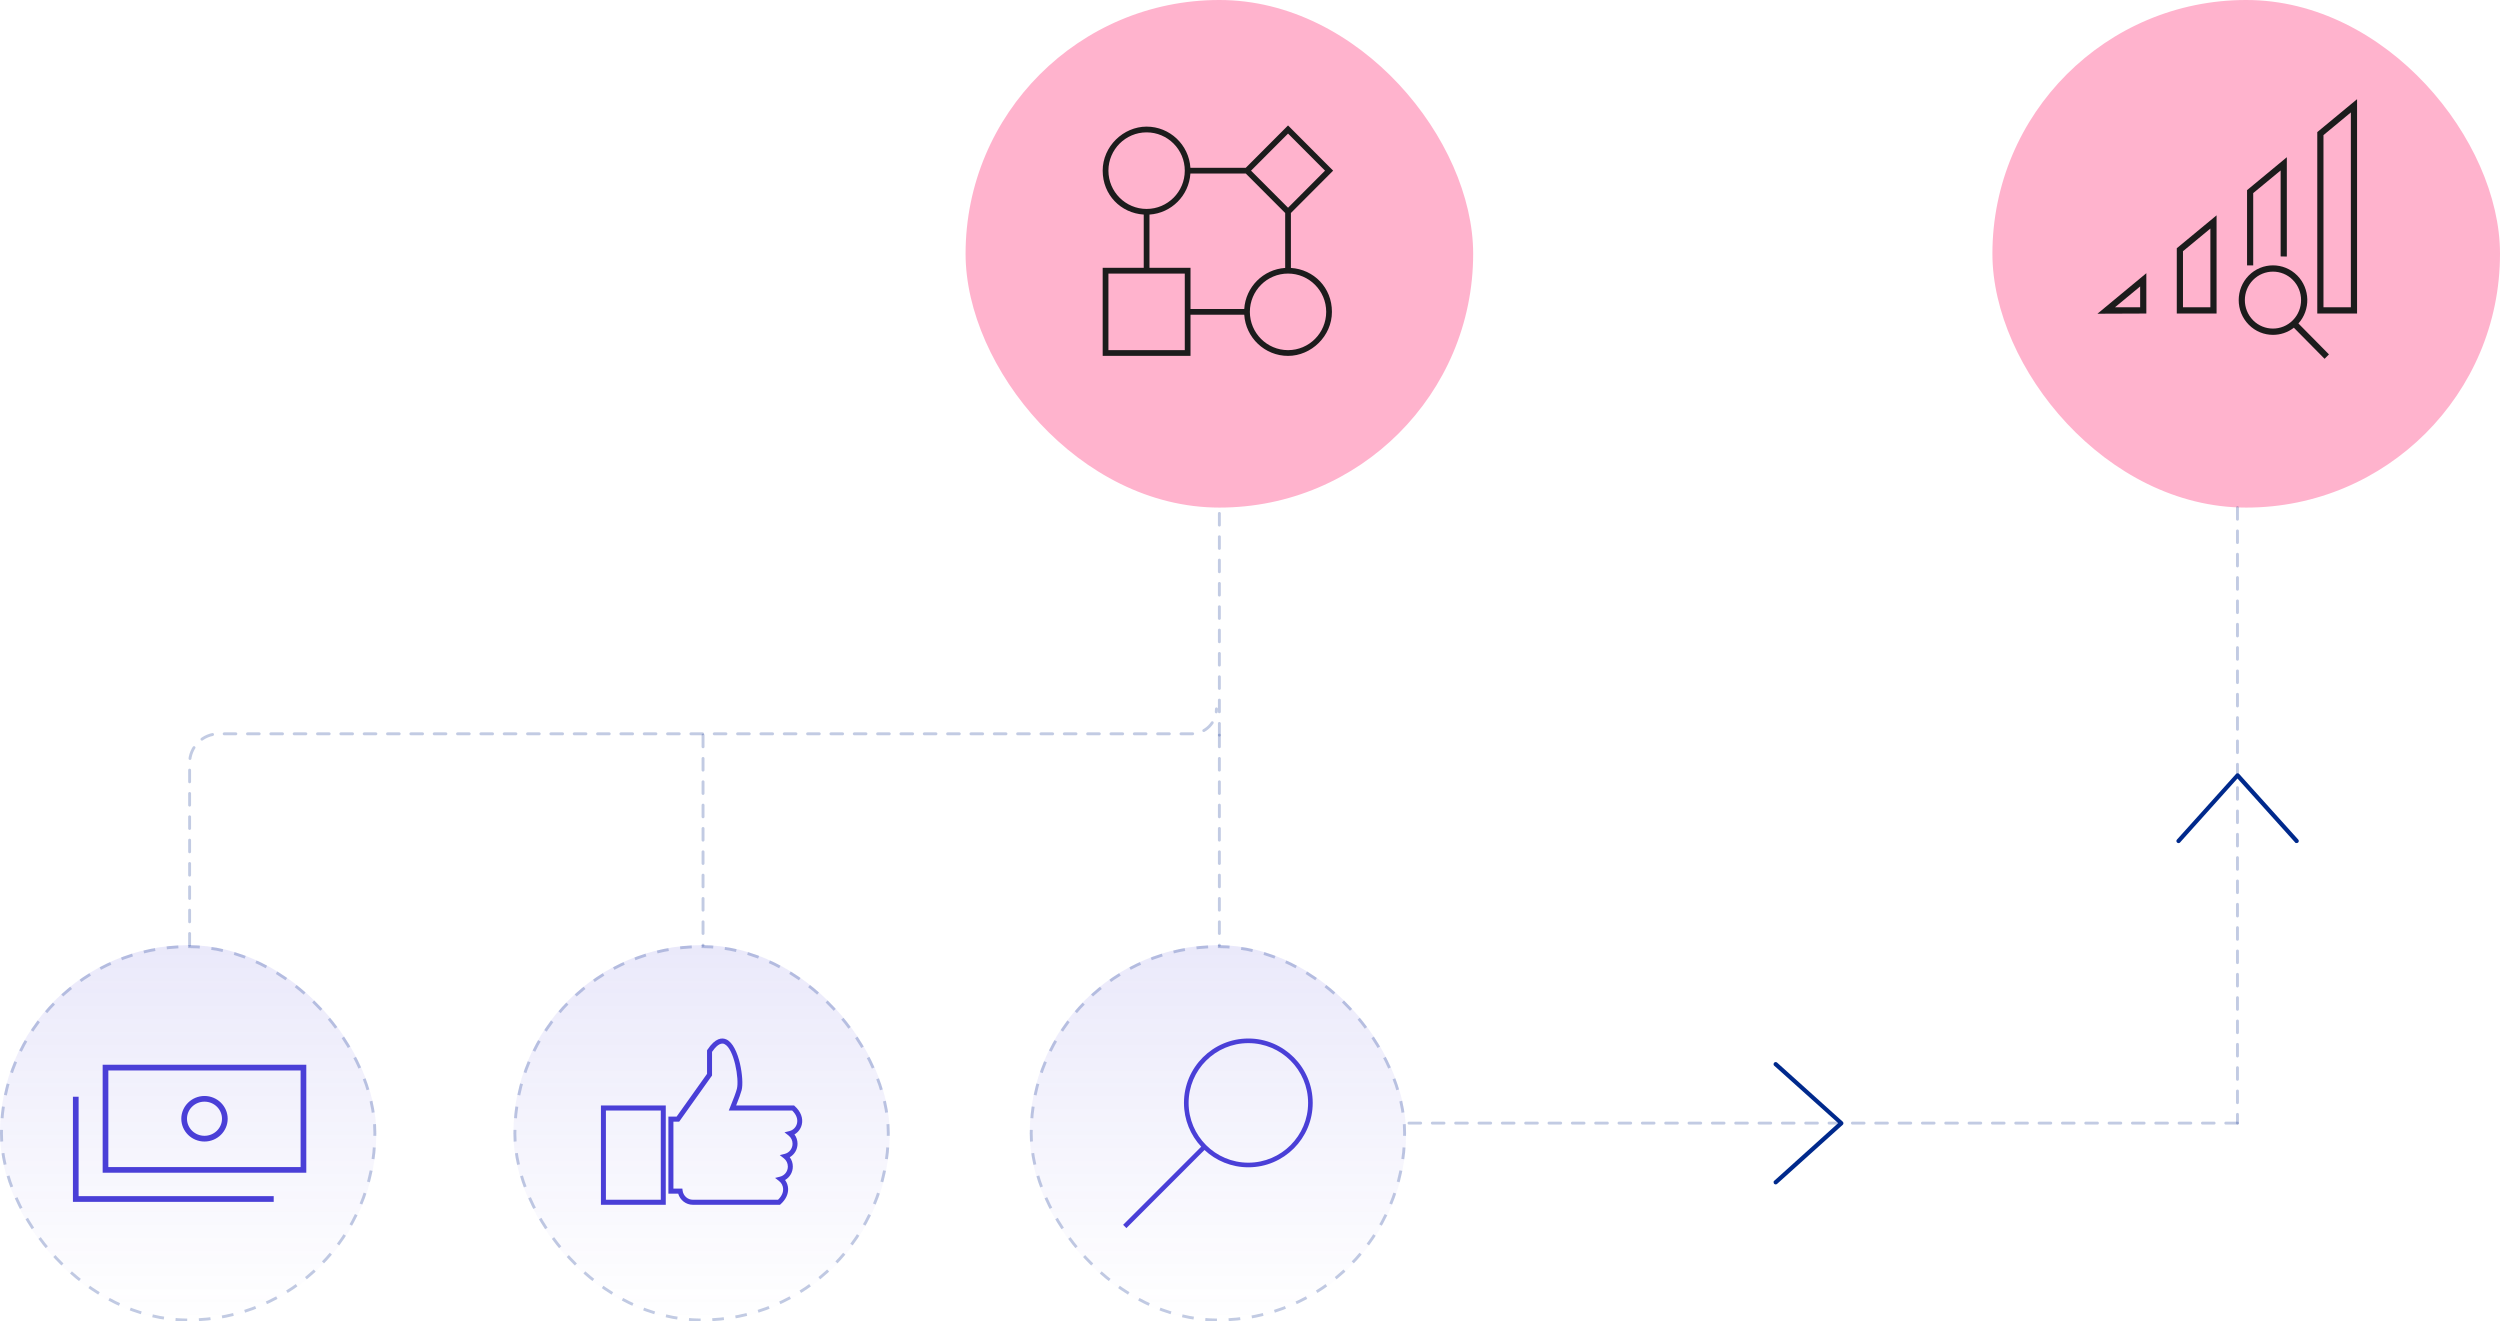 <svg width="857" height="453" viewBox="0 0 857 453" fill="none" xmlns="http://www.w3.org/2000/svg">
<rect x="331" width="174" height="174" rx="87" fill="#FFB3CD"/>
<rect x="683" width="174" height="174" rx="87" fill="#FFB3CD"/>
<path d="M418 252L418 174" stroke="#00298C" stroke-opacity="0.24" stroke-linecap="round" stroke-dasharray="4 4"/>
<path d="M65 324L65 261.553C65 256.03 69.477 251.553 75 251.553L408.447 251.553C413.171 251.553 417 247.724 417 243V243" stroke="#00298C" stroke-opacity="0.24" stroke-linecap="round" stroke-dasharray="4 4"/>
<path d="M418 252L418 324" stroke="#00298C" stroke-opacity="0.24" stroke-linecap="round" stroke-dasharray="4 4"/>
<path d="M767 174L767 385" stroke="#00298C" stroke-opacity="0.24" stroke-linecap="round" stroke-dasharray="4 4"/>
<path d="M767 385L482 385" stroke="#00298C" stroke-opacity="0.24" stroke-linecap="round" stroke-dasharray="4 4"/>
<path d="M241 252L241 324" stroke="#00298C" stroke-opacity="0.24" stroke-linecap="round" stroke-dasharray="4 4"/>
<rect y="324" width="129" height="129" rx="64.5" fill="url(#paint0_linear_1011_11809)"/>
<rect x="0.5" y="324.5" width="128" height="128" rx="64" stroke="#00298C" stroke-opacity="0.24" stroke-dasharray="4 4"/>
<rect x="176" y="324" width="129" height="129" rx="64.5" fill="url(#paint1_linear_1011_11809)"/>
<rect x="176.5" y="324.5" width="128" height="128" rx="64" stroke="#00298C" stroke-opacity="0.24" stroke-dasharray="4 4"/>
<rect x="353" y="324" width="129" height="129" rx="64.5" fill="url(#paint2_linear_1011_11809)"/>
<rect x="353.5" y="324.5" width="128" height="128" rx="64" stroke="#00298C" stroke-opacity="0.24" stroke-dasharray="4 4"/>
<path d="M719 107.547L735.765 93.652V107.481L719 107.547ZM733.641 98.191L725.019 105.333H733.641V98.191Z" fill="#1C1C1C"/>
<path d="M759.84 107.481H746.201V85.097L759.84 73.816V107.492V107.481ZM748.326 105.333H757.716V78.344L748.326 86.121V105.333Z" fill="#1C1C1C"/>
<path d="M783.926 87.945L781.801 87.901V58.431L772.401 66.196V90.971H770.287V65.183L783.926 53.892V87.945Z" fill="#1C1C1C"/>
<path d="M808.001 107.481H794.361V45.281L808.001 34V107.481ZM796.486 105.333H805.876V38.539L796.486 46.315V105.345V105.333Z" fill="#1C1C1C"/>
<path d="M787.898 110.885C792.092 106.212 791.947 98.959 787.508 94.453C782.914 89.803 775.449 89.803 770.865 94.453C766.282 99.103 766.282 106.657 770.865 111.297C773.157 113.633 776.172 114.79 779.187 114.79C781.712 114.79 784.238 113.978 786.34 112.342L796.864 123L798.366 121.487L787.898 110.885ZM772.356 109.784C768.596 105.979 768.596 99.771 772.356 95.966C774.247 94.064 776.706 93.118 779.176 93.118C781.645 93.118 784.115 94.064 785.984 95.966C789.744 99.771 789.744 105.979 785.984 109.784C782.224 113.588 776.116 113.588 772.345 109.784H772.356Z" fill="#1C1C1C"/>
<g clip-path="url(#clip0_1011_11809)">
<path d="M267.358 413H237.498C235.161 413 233.125 411.407 232.487 409.183H229.123V382.778H231.935L242.371 368.117V360.05L242.518 359.834C245.252 355.706 247.555 355.645 249.012 356.32C253.42 358.363 255.171 370.185 254.23 373.716C253.929 374.841 253.299 376.607 252.35 378.961H272.205L272.446 379.177C274.499 381.012 275.379 383.332 274.853 385.521C274.499 386.975 273.585 388.178 272.343 388.879C273.024 389.788 273.395 390.896 273.395 392.073C273.395 394.029 272.352 395.777 270.73 396.694C271.411 397.603 271.782 398.711 271.782 399.888C271.782 401.844 270.739 403.592 269.117 404.51C269.764 405.375 270.135 406.422 270.169 407.539C270.23 409.408 269.316 411.269 267.608 412.792L267.366 413.009L267.358 413ZM230.822 407.452H233.91L234.013 408.197C234.255 409.945 235.747 411.269 237.498 411.269H266.711C268.203 409.841 268.488 408.491 268.462 407.591C268.427 406.526 267.927 405.531 267.09 404.882L265.693 403.791L267.409 403.359C268.979 402.96 270.075 401.541 270.075 399.897C270.075 398.78 269.574 397.75 268.703 397.067L267.306 395.976L269.022 395.543C270.592 395.145 271.687 393.726 271.687 392.081C271.687 390.965 271.187 389.935 270.316 389.251L268.919 388.161L270.635 387.728C271.912 387.408 272.895 386.404 273.205 385.114C273.568 383.626 272.981 382.068 271.567 380.701H249.814L250.306 379.498C251.496 376.607 252.273 374.512 252.6 373.266C253.471 369.995 251.634 359.436 248.322 357.895C246.839 357.203 245.226 358.925 244.087 360.578V368.679L232.823 384.509H230.848V407.452H230.822Z" fill="#4A3FD7"/>
<path d="M228.227 413H206V378.961H228.227V413ZM207.708 411.269H226.519V380.692H207.708V411.269Z" fill="#4A3FD7"/>
</g>
<g clip-path="url(#clip1_1011_11809)">
<path d="M104.999 402.02H35.19V365H104.999V402.02ZM37.139 400.06H103.049V366.96H37.139V400.06Z" fill="#4A3FD7"/>
<path d="M93.83 412H25V375.96H26.95V410.04H93.83V412Z" fill="#4A3FD7"/>
<path d="M70.1 391.32C65.71 391.32 62.15 387.81 62.15 383.51C62.15 379.21 65.72 375.7 70.1 375.7C74.48 375.7 78.05 379.21 78.05 383.51C78.05 387.81 74.48 391.32 70.1 391.32ZM70.1 377.65C66.79 377.65 64.1 380.28 64.1 383.5C64.1 386.72 66.79 389.35 70.1 389.35C73.41 389.35 76.1 386.72 76.1 383.5C76.1 380.28 73.41 377.65 70.1 377.65Z" fill="#4A3FD7"/>
</g>
<g clip-path="url(#clip2_1011_11809)">
<path d="M427.933 356C415.761 356 405.865 365.904 405.865 378.076C405.865 383.869 408.108 389.15 411.772 393.091L385 419.871L386.129 421L412.893 394.22C416.834 397.893 422.123 400.151 427.933 400.151C440.104 400.151 450 390.247 450 378.076C450 365.904 440.104 356 427.933 356ZM427.933 398.567C416.639 398.567 407.457 389.377 407.457 378.076C407.457 366.774 416.639 357.584 427.933 357.584C439.226 357.584 448.416 366.782 448.416 378.076C448.416 389.369 439.226 398.567 427.933 398.567Z" fill="#4A3FD7"/>
</g>
<path d="M608.187 405.813C608 405.625 608 405.438 608 405.25C608 405.063 608 404.875 608.187 404.781L630.125 385L608.187 365.313C607.906 365.125 607.906 364.563 608.187 364.281C608.469 364 608.937 364 609.219 364.281L631.719 384.531C632 384.813 632 385.281 631.719 385.563L609.219 405.813C608.937 406.094 608.469 406.094 608.187 405.813Z" fill="#00298C"/>
<path d="M787.812 288.812C787.625 289 787.437 289 787.25 289C787.062 289 786.875 289 786.781 288.812L767 266.875L747.312 288.812C747.125 289.094 746.562 289.094 746.281 288.812C746 288.531 746 288.062 746.281 287.781L766.531 265.281C766.812 265 767.281 265 767.562 265.281L787.812 287.781C788.094 288.062 788.094 288.531 787.812 288.812Z" fill="#00298C"/>
<g clip-path="url(#clip3_1011_11809)">
<path d="M442.526 91.847V73.014L457 58.5L441.542 43L427.058 57.514H408.07C407.568 49.646 401.02 43.404 393.055 43.404C385.09 43.404 378 50.178 378 58.5C378 66.822 384.224 73.054 392.071 73.557V91.808H378V122H408.109V107.89H426.527C427.028 115.758 433.577 122 441.542 122C449.507 122 456.587 115.226 456.587 106.904C456.587 98.582 450.363 92.35 442.526 91.847ZM441.542 45.79L454.217 58.5L441.542 71.21L428.857 58.5L441.542 45.79ZM379.967 58.5C379.967 51.263 385.837 45.376 393.055 45.376C400.272 45.376 406.143 51.263 406.143 58.5C406.143 65.738 400.272 71.624 393.055 71.624C385.837 71.624 379.967 65.738 379.967 58.5ZM406.143 120.028H379.967V93.78H406.143V120.028ZM408.109 105.918V91.808H394.038V73.557C401.56 73.074 407.588 67.029 408.07 59.486H427.058L440.559 73.014V91.847C433.036 92.331 427.009 98.375 426.527 105.918H408.109ZM441.542 120.028C434.325 120.028 428.454 114.141 428.454 106.904C428.454 99.667 434.325 93.78 441.542 93.78C448.76 93.78 454.62 99.667 454.62 106.904C454.62 114.141 448.76 120.028 441.542 120.028Z" fill="#1C1C1C"/>
</g>
<defs>
<linearGradient id="paint0_linear_1011_11809" x1="64.5" y1="318.069" x2="64.5" y2="453" gradientUnits="userSpaceOnUse">
<stop stop-color="#4A3FD7" stop-opacity="0.12"/>
<stop offset="1" stop-color="#4A3FD7" stop-opacity="0"/>
</linearGradient>
<linearGradient id="paint1_linear_1011_11809" x1="240.5" y1="318.069" x2="240.5" y2="453" gradientUnits="userSpaceOnUse">
<stop stop-color="#4A3FD7" stop-opacity="0.12"/>
<stop offset="1" stop-color="#4A3FD7" stop-opacity="0"/>
</linearGradient>
<linearGradient id="paint2_linear_1011_11809" x1="417.5" y1="318.069" x2="417.5" y2="453" gradientUnits="userSpaceOnUse">
<stop stop-color="#4A3FD7" stop-opacity="0.12"/>
<stop offset="1" stop-color="#4A3FD7" stop-opacity="0"/>
</linearGradient>
<clipPath id="clip0_1011_11809">
<rect width="69" height="57" fill="white" transform="translate(206 356)"/>
</clipPath>
<clipPath id="clip1_1011_11809">
<rect width="80" height="47" fill="white" transform="translate(25 365)"/>
</clipPath>
<clipPath id="clip2_1011_11809">
<rect width="65" height="65" fill="white" transform="translate(385 356)"/>
</clipPath>
<clipPath id="clip3_1011_11809">
<rect width="79" height="79" fill="white" transform="translate(378 43)"/>
</clipPath>
</defs>
</svg>
